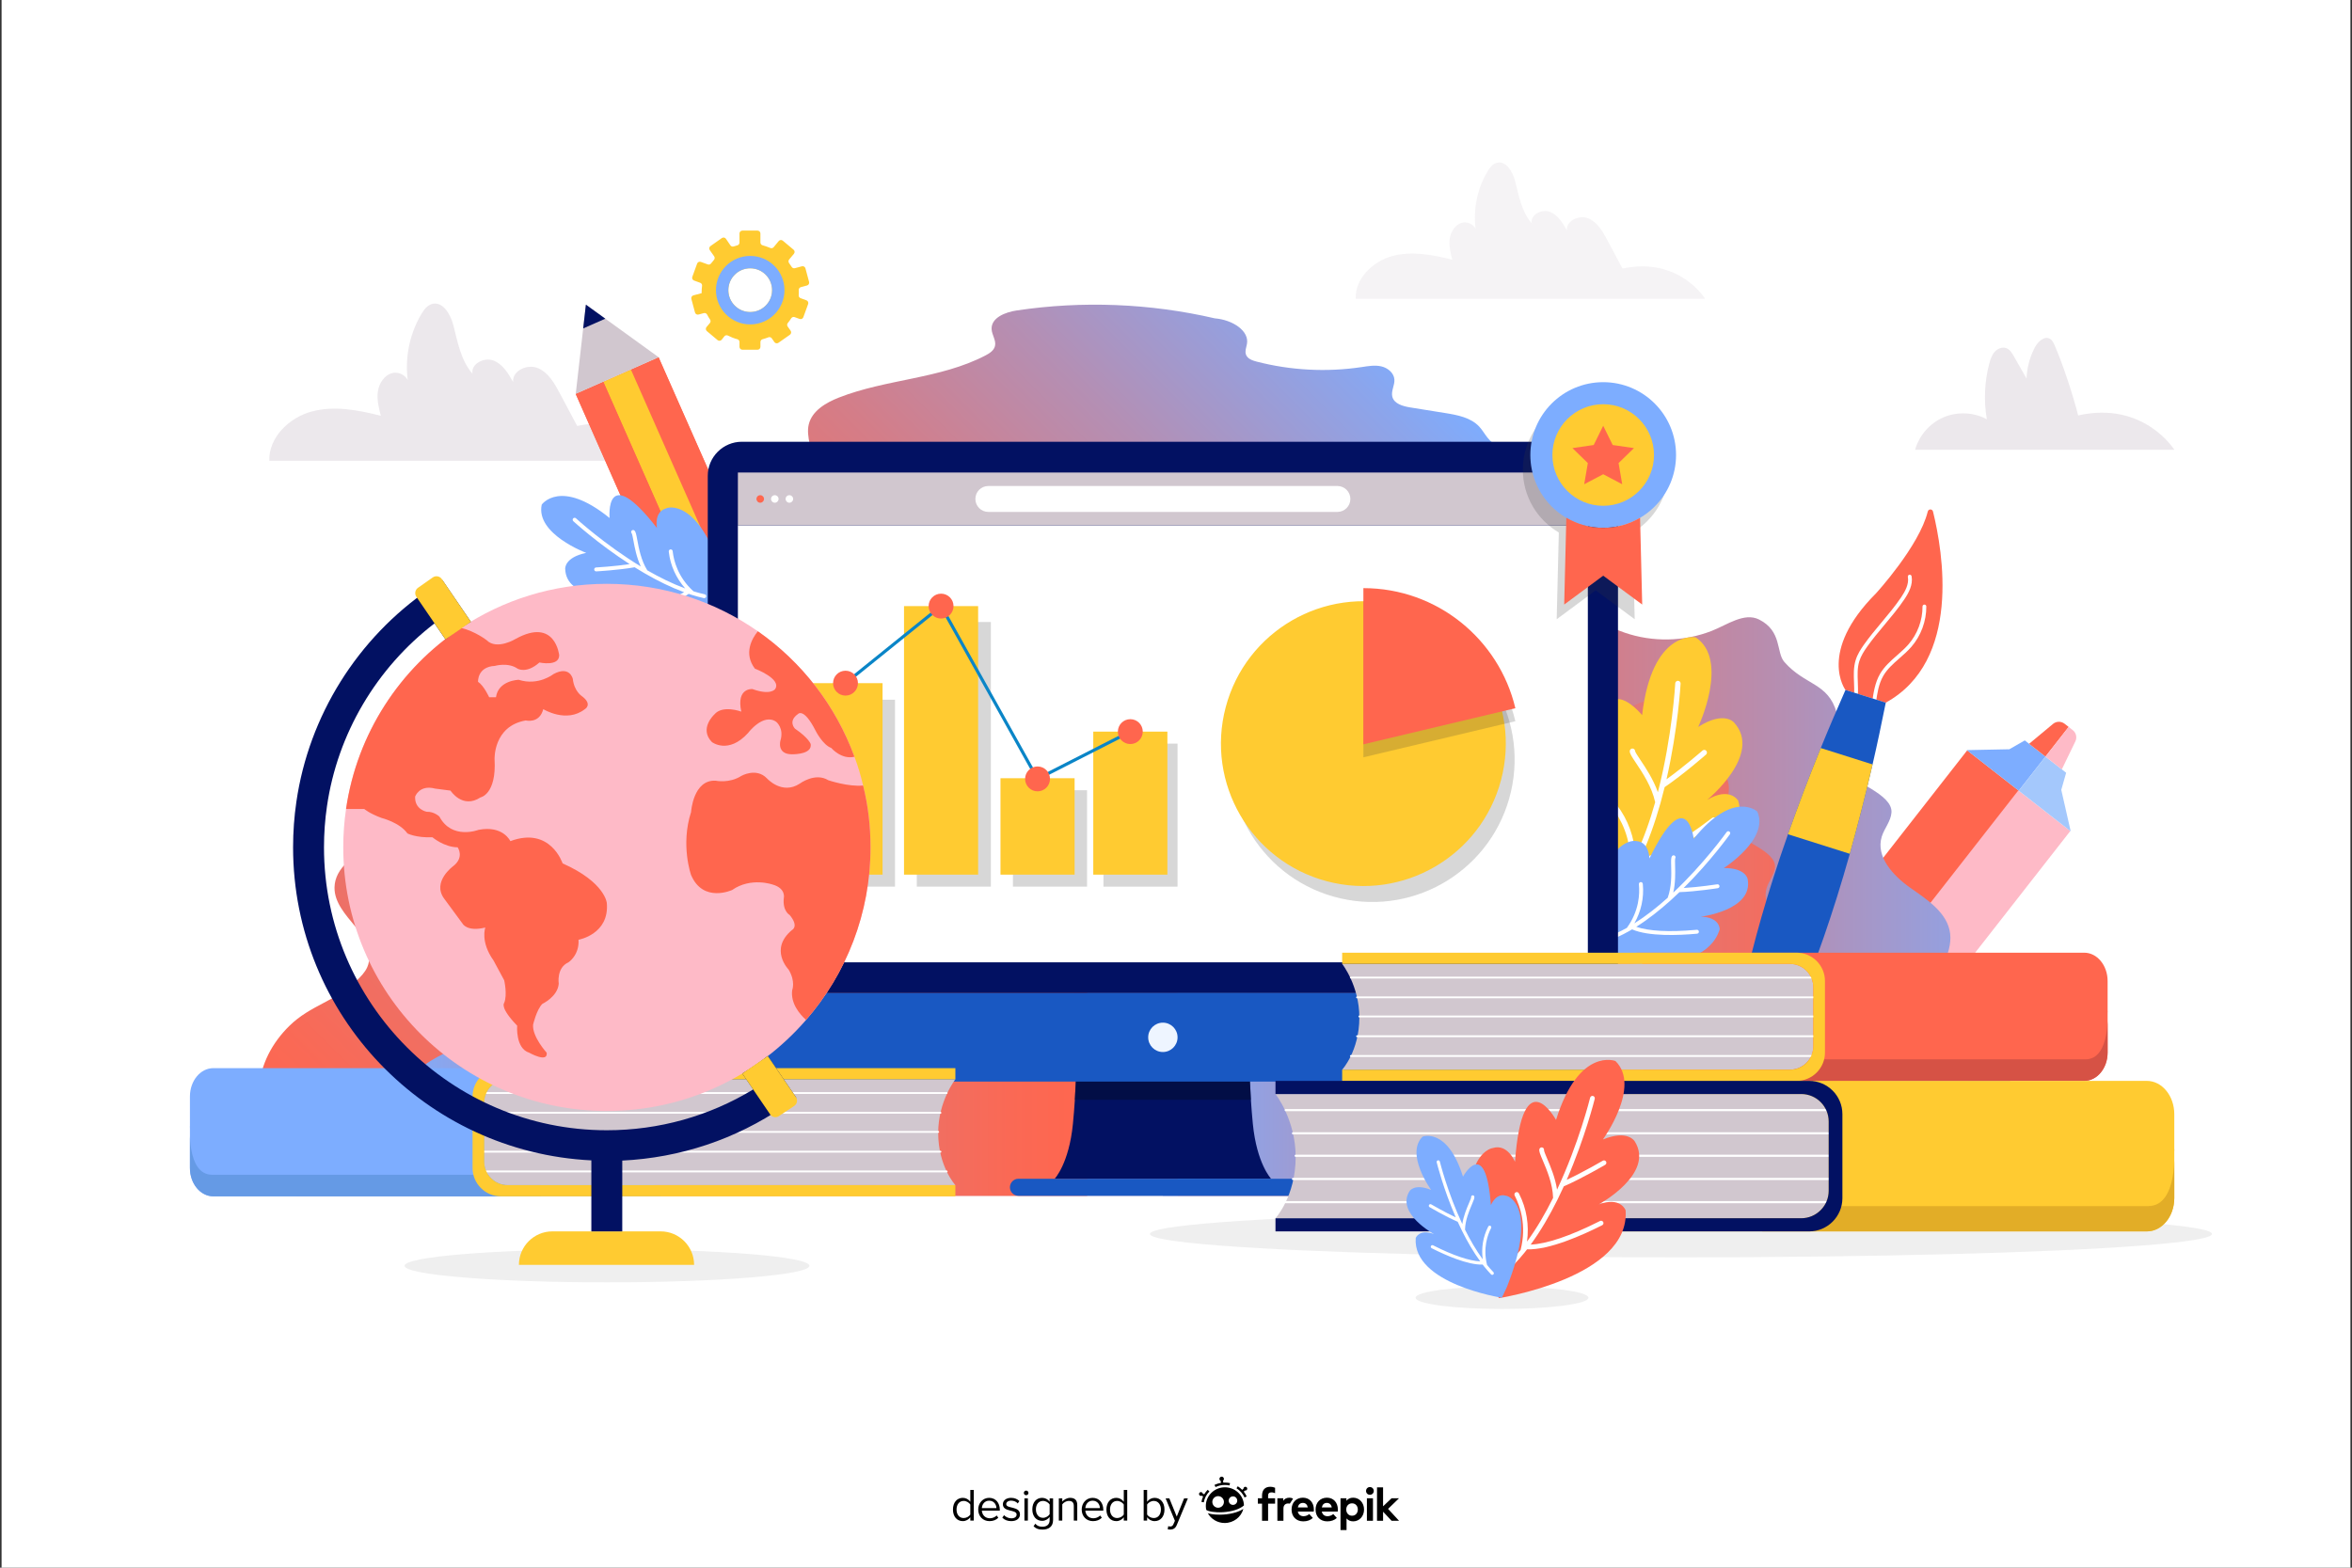 <?xml version="1.0" encoding="utf-8"?>
<!-- Generator: Adobe Illustrator 27.5.0, SVG Export Plug-In . SVG Version: 6.00 Build 0)  -->
<svg version="1.1" xmlns="http://www.w3.org/2000/svg" xmlns:xlink="http://www.w3.org/1999/xlink" x="0px" y="0px"
	 viewBox="0 0 750 500" style="enable-background:new 0 0 750 500;" xml:space="preserve">
<rect x="0" y="0" width="750" height="500" fill="#333333" stroke="none"/>
<g id="BACKGROUND">
	<g id="Layer_2">
	</g>
	<g id="XMLID_30_">
		<g>
			<rect id="XMLID_40_" x="0.5" style="fill:#FFFFFF;" width="749" height="500"/>
		</g>
	</g>
</g>
<g id="OBJECTS">
	<path style="opacity:0.4;fill:#D1C7CF;" d="M184.052,135.852c-1.85-3.476-3.7-6.952-5.55-10.428
		c-1.704-3.201-3.654-6.634-7.002-8.027c-3.348-1.393-8.228,0.829-7.877,4.438c-1.557-2.773-3.347-5.751-6.327-6.864
		c-2.98-1.112-7.188,1.107-6.626,4.237c-3.684-4.216-4.723-10.036-6.099-15.463c-0.888-3.503-3.405-7.804-6.87-6.779
		c-1.504,0.445-2.519,1.823-3.322,3.17c-4.09,6.867-5.558,15.254-4.042,23.102c0.487-2.6-2.576-4.875-5.152-4.272
		c-2.576,0.603-4.289,3.208-4.679,5.825c-0.39,2.617,0.271,5.264,0.932,7.825c-7.222-1.836-14.864-3.303-22.058-1.363
		c-7.194,1.94-13.721,8.263-13.506,15.712h128.573C214.447,146.966,204.955,131.402,184.052,135.852z"/>
	<path style="opacity:0.2;fill:#D1C7CF;" d="M517.366,85.645c-1.603-3.012-3.207-6.025-4.81-9.037
		c-1.476-2.774-3.167-5.749-6.068-6.956c-2.901-1.207-7.13,0.718-6.826,3.846c-1.35-2.403-2.9-4.984-5.483-5.948
		c-2.582-0.964-6.229,0.959-5.742,3.672c-3.192-3.653-4.093-8.697-5.285-13.4c-0.77-3.035-2.95-6.763-5.953-5.875
		c-1.303,0.386-2.183,1.58-2.878,2.747c-3.544,5.951-4.816,13.219-3.503,20.02c0.422-2.254-2.233-4.224-4.465-3.702
		c-2.233,0.522-3.717,2.78-4.055,5.048c-0.338,2.268,0.235,4.561,0.808,6.781c-6.258-1.591-12.881-2.863-19.115-1.181
		c-6.234,1.682-11.89,7.161-11.704,13.615h111.419C543.706,95.276,535.48,81.788,517.366,85.645z"/>
	<path style="fill:#EFEFEF;" d="M258.108,403.713c0,2.916-28.902,5.28-64.553,5.28s-64.553-2.364-64.553-5.28
		c0-2.916,28.901-5.279,64.553-5.279S258.108,400.797,258.108,403.713z"/>
	<ellipse style="fill:#EFEFEF;" cx="478.959" cy="413.901" rx="27.547" ry="3.58"/>
	<ellipse style="fill:#EFEFEF;" cx="536.015" cy="393.554" rx="169.335" ry="7.471"/>
	<g>
		<g>
			
				<rect x="597.358" y="236.215" transform="matrix(0.788 0.616 -0.616 0.788 302.081 -314.789)" style="fill:#FF664E;" width="21.027" height="89.56"/>
			
				<rect x="566.617" y="315.184" transform="matrix(0.788 0.616 -0.616 0.788 319.774 -287.51)" style="fill:#7DADFF;" width="21.027" height="10.254"/>
			
				<rect x="564.43" y="324.684" transform="matrix(0.788 0.616 -0.616 0.788 323.35 -283.778)" style="fill:#679CE8;" width="18.107" height="5.322"/>
			<polygon style="fill:#7DADFF;" points="627.172,239.242 640.731,238.97 645.656,236.148 652.251,241.305 643.737,252.194 			"/>
			<path style="fill:#FF664E;" d="M659.647,231.847l-7.395,9.458l-5.215-4.077l7.621-6.345c1.062-0.884,2.596-0.907,3.684-0.056
				L659.647,231.847z"/>
		</g>
		<g>
			
				<rect x="613.923" y="249.167" transform="matrix(-0.788 -0.616 0.616 -0.788 935.284 910.144)" style="fill:#FEBAC7;" width="21.027" height="89.56"/>
			
				<rect x="583.182" y="328.136" transform="matrix(-0.788 -0.616 0.616 -0.788 856.109 961.496)" style="fill:#A4C8FC;" width="21.027" height="10.254"/>
			
				<rect x="578.695" y="335.837" transform="matrix(-0.788 -0.616 0.616 -0.788 842.265 967.187)" style="fill:#7CB1F2;" width="18.107" height="5.321"/>
			<polygon style="fill:#A4C8FC;" points="660.302,265.146 657.295,251.922 658.847,246.462 652.251,241.305 643.737,252.194 			"/>
			<path style="fill:#FEBAC7;" d="M659.647,231.847l-7.395,9.458l5.215,4.077l4.319-8.926c0.602-1.244,0.255-2.738-0.833-3.589
				L659.647,231.847z"/>
		</g>
	</g>
	<linearGradient id="SVGID_1_" gradientUnits="userSpaceOnUse" x1="375.496" y1="289.128" x2="659.079" y2="289.128">
		<stop  offset="0" style="stop-color:#FF664E"/>
		<stop  offset="0.113" style="stop-color:#FA6955"/>
		<stop  offset="0.277" style="stop-color:#EC7168"/>
		<stop  offset="0.471" style="stop-color:#D47D88"/>
		<stop  offset="0.69" style="stop-color:#B48FB4"/>
		<stop  offset="0.926" style="stop-color:#8BA5EC"/>
		<stop  offset="1" style="stop-color:#7DADFF"/>
	</linearGradient>
	<path style="fill:url(#SVGID_1_);" d="M375.496,381.391h283.581c0.079-4.116-2.582-8.159-5.615-11.166
		c-3.586-3.555-7.926-6.586-10.159-11.115c-2.481-5.033-1.051-13.571-3.474-18.632c-4.906-10.249-21.545-11.625-22.323-22.96
		c-0.467-6.801,5.183-13.013,4.349-19.779c-0.816-6.616-7.27-10.764-12.724-14.597c-5.454-3.833-11.051-9.92-9.087-16.29
		c0.821-2.662,2.912-4.924,3.104-7.703c0.407-5.88-12.173-9.54-15.997-14.024c-4.834-5.668,0.095-12.207-1.482-17.818
		c-2.705-9.621-10.12-8.656-16.688-16.189c-2.667-3.058-0.667-9.835-8.069-13.538c-4.713-2.358-10.185,1.721-15.093,3.639
		c-8.809,3.441-18.844,3.641-27.783,0.552c-3.46-1.195-6.795-2.873-10.416-3.415c-3.621-0.542-8.713,0.723-10.526,3.903
		c-4.841,8.492-16.775,8.961-26.469,7.708c-4.918-0.636-10.987-0.949-13.677,3.217c-0.717,1.111-1.074,2.414-1.693,3.582
		c-1.987,3.75-6.294,5.564-10.347,6.825c-10.361,3.223-21.267,4.683-32.111,4.298c-3.496-0.124-7.137-0.414-10.359,0.946
		c-3.222,1.36-5.796,5.033-4.594,8.318c1.052,2.874,4.638,4.824,4.315,7.868c-0.238,2.244-2.524,3.61-4.566,4.571
		c-5.191,2.443-10.65,4.624-16.38,4.906c-1.901,0.094-3.84-0.058-5.717-0.46V381.391z"/>
	
		<linearGradient id="SVGID_00000109005426173589524870000004284298771878823066_" gradientUnits="userSpaceOnUse" x1="613.97" y1="302.281" x2="370.815" y2="302.281">
		<stop  offset="0" style="stop-color:#FF664E"/>
		<stop  offset="0.113" style="stop-color:#FA6955"/>
		<stop  offset="0.277" style="stop-color:#EC7168"/>
		<stop  offset="0.471" style="stop-color:#D47D88"/>
		<stop  offset="0.69" style="stop-color:#B48FB4"/>
		<stop  offset="0.926" style="stop-color:#8BA5EC"/>
		<stop  offset="1" style="stop-color:#7DADFF"/>
	</linearGradient>
	<path style="fill:url(#SVGID_00000109005426173589524870000004284298771878823066_);" d="M370.814,381.391h243.154
		c0.068-3.529-2.214-6.995-4.815-9.574c-3.075-3.048-6.796-5.647-8.711-9.531c-2.127-4.315-0.901-11.636-2.979-15.976
		c-4.207-8.788-18.474-9.967-19.141-19.687c-0.4-5.832,4.444-11.158,3.729-16.959c-0.7-5.673-6.234-9.23-10.91-12.516
		c-4.677-3.287-9.475-8.506-7.791-13.968c0.704-2.282,2.497-4.222,2.662-6.605c0.349-5.041-10.437-8.18-13.717-12.024
		c-4.145-4.86,0.081-10.467-1.271-15.278c-2.319-8.25-8.677-7.422-14.309-13.881c-2.286-2.622-0.572-8.433-6.918-11.608
		c-4.041-2.021-8.733,1.475-12.942,3.12c-7.553,2.951-16.158,3.122-23.822,0.474c-2.967-1.025-5.826-2.464-8.931-2.928
		c-3.105-0.465-7.471,0.62-9.026,3.347c-4.151,7.281-14.383,7.683-22.696,6.609c-4.217-0.545-9.42-0.814-11.727,2.758
		c-0.615,0.952-0.921,2.07-1.451,3.072c-1.703,3.215-5.397,4.771-8.872,5.852c-8.884,2.764-18.236,4.015-27.533,3.685
		c-2.997-0.106-6.119-0.355-8.882,0.811c-2.763,1.167-4.97,4.316-3.939,7.132c0.902,2.464,3.977,4.137,3.7,6.746
		c-0.204,1.924-2.164,3.096-3.915,3.92c-4.451,2.095-9.132,3.965-14.045,4.207c-1.63,0.08-3.293-0.05-4.902-0.394V381.391z"/>
	<g>
		<g>
			<path style="fill:#FF664E;" d="M588.477,220.061c0,0-9.031-12.039,9.752-30.833c0,0,13.789-15.06,16.483-26.062
				c0.22-0.9,1.461-0.911,1.683-0.012c3.16,12.822,9.121,47.658-15.09,60.965L588.477,220.061z"/>
			<g>
				<path style="fill:#FFFFFF;" d="M591.798,222.47c-0.018,0-0.036-0.001-0.053-0.002c-0.333-0.028-0.579-0.323-0.55-0.655
					c0.12-1.38,0.063-2.821,0.008-4.214c-0.092-2.334-0.188-4.747,0.521-7.052c0.578-1.875,1.629-3.505,2.678-4.986
					c1.744-2.461,3.706-4.807,5.604-7.075c2.142-2.559,4.357-5.206,6.242-8.008c1.211-1.8,2.546-4.161,2.125-6.47
					c-0.06-0.328,0.158-0.644,0.486-0.704c0.33-0.05,0.644,0.158,0.704,0.487c0.5,2.738-0.973,5.373-2.311,7.363
					c-1.92,2.854-4.156,5.526-6.318,8.109c-1.883,2.25-3.829,4.575-5.544,6.998c-0.991,1.399-1.981,2.929-2.509,4.643
					c-0.649,2.108-0.561,4.313-0.469,6.647c0.057,1.431,0.115,2.91-0.012,4.366C592.373,222.233,592.109,222.47,591.798,222.47z"/>
			</g>
			<g>
				<path style="fill:#FFFFFF;" d="M597.584,224.704c-0.028,0-0.057-0.002-0.085-0.006c-0.331-0.047-0.561-0.353-0.515-0.684
					c0.414-2.925,0.882-6.242,2.492-9.04c1.37-2.38,3.441-4.197,5.445-5.956c1.255-1.101,2.553-2.24,3.645-3.494
					c2.876-3.302,4.509-7.707,4.482-12.087c-0.002-0.334,0.267-0.606,0.601-0.609c0.002,0,0.003,0,0.004,0
					c0.333,0,0.603,0.268,0.605,0.601c0.03,4.67-1.712,9.368-4.779,12.889c-1.145,1.315-2.474,2.482-3.759,3.609
					c-2.018,1.771-3.924,3.445-5.193,5.65c-1.494,2.597-1.926,5.652-2.343,8.607C598.14,224.485,597.88,224.704,597.584,224.704z"/>
			</g>
		</g>
		<path style="fill:#1958C2;" d="M559.818,347.537c-2.966,5.053-8.827,3.199-8.406-2.659c1.091-14.568,5.21-40.357,18.736-78.798
			c3.03-8.55,6.443-17.694,10.455-27.496c2.402-5.948,5.075-12.135,7.883-18.541l12.846,4.063
			c-1.386,6.856-2.757,13.455-4.213,19.702c-2.354,10.326-4.839,19.83-7.258,28.508C578.802,311.603,567.362,335.01,559.818,347.537
			z"/>
		<path style="fill:#FFCB31;" d="M589.861,272.315l-19.714-6.235c3.03-8.55,6.443-17.694,10.455-27.496l16.516,5.224
			C594.765,254.134,592.28,263.637,589.861,272.315z"/>
	</g>
	<g>
		<path style="fill:#FFCB31;" d="M515.341,294.921c0,0,45.156-15.991,38.945-39.532c0,0-2.672-4.621-9.921-0.271
			c0,0,17.927-14.58,8.532-24.731c0,0-3.198-3.788-11.378,1.464c0,0,10.088-21.336-0.819-28.581c0,0-13.875-2.605-17.067,24.812
			c0,0-15.91-19.449-11.711,17.537c0,0-3.895-5.996-8.772-3.365c-2.701,0.817-14.599,11.12,8.533,47.619L515.341,294.921z"/>
		<path style="fill:#FFFFFF;" d="M517.47,281.957c0.396,0.258,0.923,0.143,1.183-0.249c0.965-1.477,1.874-3.028,2.736-4.633
			c0.007-0.013,0.013-0.024,0.019-0.037c0.221-0.412,0.432-0.834,0.646-1.253c7.871-1.213,18.712-8.787,24.547-13.257l0.372-0.284
			c0.382-0.277,0.467-0.81,0.19-1.193c-0.277-0.382-0.811-0.467-1.193-0.19l-0.409,0.311c-9.105,6.982-17.018,11.419-22.561,12.696
			c2.639-5.532,4.756-11.565,6.443-17.565c0.054-0.103,0.083-0.213,0.091-0.332c0.459-1.648,0.888-3.291,1.286-4.919
			c5.93-4.032,13.127-10.323,13.2-10.387c0.355-0.311,0.391-0.85,0.081-1.205c-0.294-0.335-0.79-0.386-1.144-0.13
			c-0.021,0.015-0.042,0.031-0.062,0.049c-0.067,0.059-6.012,5.237-11.484,9.171c3.699-16.216,4.482-30.285,4.495-30.523
			c0.025-0.471-0.338-0.872-0.809-0.897c-0.203-0.011-0.393,0.051-0.544,0.161c-0.202,0.146-0.339,0.38-0.352,0.648
			c-0.013,0.258-0.944,16.895-5.542,34.735c-1.445-4.108-3.837-7.711-5.544-10.257c-0.771-1.15-1.645-2.453-1.713-2.84
			c-0.005-0.461-0.377-0.837-0.84-0.845c-0.192-0.003-0.371,0.057-0.515,0.162c-0.21,0.152-0.349,0.398-0.354,0.677
			c-0.013,0.758,0.605,1.711,2.002,3.796c2.016,3.007,5.038,7.531,6.108,12.488c-1.654,5.879-3.725,11.782-6.301,17.191
			c-0.304-5.962-2.344-11.654-5.953-16.32l-0.127-0.167c-0.277-0.382-0.81-0.467-1.193-0.19c-0.382,0.277-0.467,0.811-0.19,1.193
			l0.159,0.209c2.354,3.042,6.19,9.498,5.598,18.658c-0.813,1.504-1.67,2.957-2.576,4.343
			C516.963,281.169,517.075,281.698,517.47,281.957z"/>
	</g>
	<g>
		<path style="fill:#7DADFF;" d="M508.786,305.63c0,0,34.206,7.784,39.58-9.216c0,0,0.156-3.906-6.034-4.052
			c0,0,16.803-2.004,14.963-11.964c0,0-0.496-3.596-7.614-3.549c0,0,14.597-9.254,10.684-18.008c0,0-7.567-7.045-20.277,8.673
			c0,0-2.231-18.266-14.114,6.268c0,0-0.063-5.236-4.111-5.517c-1.991-0.552-13.389,1.166-13.364,32.811L508.786,305.63z"/>
		<path style="fill:#FFFFFF;" d="M515.179,298.44c0.144,0.315,0.515,0.45,0.829,0.309c1.175-0.536,2.346-1.14,3.508-1.796
			c0.009-0.005,0.018-0.01,0.026-0.016c0.298-0.168,0.594-0.347,0.891-0.522c5.346,2.331,15.021,1.888,20.382,1.407l0.341-0.03
			c0.345-0.022,0.607-0.319,0.585-0.664c-0.022-0.345-0.319-0.607-0.664-0.585l-0.375,0.032c-8.369,0.756-15.003,0.404-18.933-0.977
			c3.799-2.39,7.471-5.295,10.865-8.348c0.073-0.042,0.135-0.1,0.186-0.169c0.93-0.84,1.838-1.689,2.722-2.541
			c5.248-0.173,12.166-1.249,12.236-1.26c0.342-0.053,0.575-0.373,0.522-0.714c-0.05-0.322-0.338-0.548-0.657-0.528
			c-0.019,0.001-0.038,0.003-0.057,0.006c-0.064,0.011-5.771,0.887-10.698,1.179c8.638-8.587,14.632-16.987,14.733-17.13
			c0.199-0.282,0.133-0.672-0.149-0.872c-0.121-0.086-0.263-0.122-0.4-0.114c-0.182,0.011-0.358,0.102-0.472,0.263
			c-0.109,0.154-7.199,10.086-17.03,19.326c0.714-3.108,0.645-6.274,0.585-8.519c-0.027-1.014-0.057-2.162,0.052-2.428
			c0.177-0.287,0.094-0.665-0.189-0.852c-0.118-0.077-0.252-0.11-0.382-0.101c-0.19,0.012-0.372,0.11-0.484,0.281
			c-0.305,0.464-0.296,1.296-0.247,3.133c0.07,2.651,0.169,6.633-1.11,10.12c-3.325,2.991-6.918,5.833-10.631,8.172
			c2.146-3.809,3.113-8.13,2.706-12.431l-0.013-0.153c-0.022-0.345-0.319-0.607-0.664-0.585c-0.345,0.022-0.606,0.319-0.585,0.664
			l0.016,0.192c0.266,2.804,0.112,8.302-3.841,13.738c-1.092,0.612-2.191,1.176-3.295,1.679
			C515.174,297.755,515.036,298.126,515.179,298.44z"/>
	</g>
	<g>
		<path style="fill:#FF664E;" d="M183.593,125.608l67.674,153.255c1.434,3.248,5.229,4.718,8.477,3.284l14.669-6.478
			c3.248-1.434,4.718-5.229,3.284-8.477l-67.674-153.255L183.593,125.608z"/>
		
			<rect x="247.803" y="227.708" transform="matrix(0.404 0.915 -0.915 0.404 371.038 -85.136)" style="fill:#FFFFFF;" width="6.093" height="28.892"/>
		
			<rect x="166.722" y="170.764" transform="matrix(0.404 0.915 -0.915 0.404 298.888 -107.556)" style="fill:#FF664E;" width="130.515" height="9.631"/>
		
			<rect x="157.911" y="174.654" transform="matrix(0.404 0.915 -0.915 0.404 297.196 -97.178)" style="fill:#FFCB31;" width="130.515" height="9.631"/>
		
			<rect x="149.102" y="178.544" transform="matrix(0.404 0.915 -0.915 0.404 295.503 -86.8)" style="fill:#FF664E;" width="130.515" height="9.631"/>
		<polygon style="fill:#D1C7CF;" points="210.023,113.937 186.826,97.167 183.593,125.608 		"/>
		<polyline style="fill:#021162;" points="193.016,101.641 186.826,97.167 185.963,104.756 		"/>
	</g>
	<g>
		<path style="fill:#7DADFF;" d="M232.92,195.994c0,0-31.843,14.721-40.631-0.792c0,0-0.964-3.789,5.061-5.217
			c0,0-16.852,1.531-17.122-8.595c0,0-0.262-3.621,6.711-5.053c0,0-16.201-6.02-14.192-15.396c0,0,5.938-8.464,21.636,4.271
			c0,0-1.613-18.331,15.108,3.199c0,0-1.026-5.135,2.875-6.251c1.833-0.954,13.339-1.641,19.889,29.319L232.92,195.994z"/>
		<path style="fill:#FFFFFF;" d="M225.173,190.289c-0.076,0.338-0.41,0.547-0.747,0.475c-1.261-0.281-2.531-0.628-3.804-1.028
			c-0.01-0.003-0.019-0.006-0.029-0.01c-0.326-0.103-0.653-0.216-0.98-0.326c-4.745,3.391-14.301,4.968-19.645,5.611l-0.34,0.042
			c-0.342,0.05-0.659-0.186-0.71-0.528c-0.05-0.342,0.186-0.66,0.528-0.71l0.373-0.046c8.343-0.999,14.76-2.722,18.317-4.889
			c-4.213-1.549-8.408-3.627-12.362-5.908c-0.08-0.026-0.152-0.069-0.217-0.127c-1.084-0.629-2.149-1.27-3.19-1.92
			c-5.17,0.921-12.16,1.306-12.231,1.31c-0.345,0.019-0.64-0.245-0.659-0.59c-0.018-0.326,0.216-0.607,0.533-0.653
			c0.019-0.003,0.038-0.005,0.057-0.006c0.065-0.003,5.829-0.331,10.71-1.069c-10.234-6.605-17.842-13.577-17.97-13.696
			c-0.254-0.234-0.269-0.63-0.035-0.884c0.101-0.109,0.232-0.174,0.368-0.194c0.181-0.027,0.372,0.026,0.516,0.159
			c0.139,0.128,9.137,8.37,20.674,15.367c-1.344-2.892-1.934-6.003-2.342-8.211c-0.184-0.997-0.393-2.127-0.555-2.364
			c-0.233-0.244-0.231-0.631,0.008-0.872c0.1-0.1,0.223-0.159,0.353-0.178c0.188-0.028,0.387,0.03,0.532,0.174
			c0.395,0.391,0.558,1.206,0.893,3.013c0.482,2.607,1.213,6.523,3.188,9.668c3.874,2.235,7.979,4.269,12.097,5.785
			c-2.891-3.28-4.734-7.306-5.229-11.597l-0.019-0.152c-0.05-0.342,0.186-0.659,0.528-0.71c0.342-0.051,0.66,0.186,0.71,0.528
			l0.024,0.191c0.323,2.798,1.615,8.144,6.611,12.641c1.195,0.372,2.388,0.695,3.572,0.958
			C225.035,189.617,225.247,189.952,225.173,190.289z"/>
	</g>
	
		<linearGradient id="SVGID_00000084495295646573090550000009012945334608493476_" gradientUnits="userSpaceOnUse" x1="138.908" y1="425.623" x2="342.994" y2="221.537">
		<stop  offset="0" style="stop-color:#FF664E"/>
		<stop  offset="0.113" style="stop-color:#FA6955"/>
		<stop  offset="0.277" style="stop-color:#EC7168"/>
		<stop  offset="0.471" style="stop-color:#D47D88"/>
		<stop  offset="0.69" style="stop-color:#B48FB4"/>
		<stop  offset="0.926" style="stop-color:#8BA5EC"/>
		<stop  offset="1" style="stop-color:#7DADFF"/>
	</linearGradient>
	<path style="fill:url(#SVGID_00000084495295646573090550000009012945334608493476_);" d="M375.496,254.039
		c-3.781-0.808-7.301-2.645-9.691-5.643c-0.981-1.231-1.755-2.625-2.824-3.781c-2.948-3.188-7.572-4.05-11.858-4.739
		c-4.049-0.65-8.098-1.301-12.148-1.952c-2.529-0.406-5.569-1.257-6.183-3.744c-0.484-1.962,0.88-3.95,0.727-5.965
		c-0.174-2.29-2.321-4.027-4.56-4.538c-2.239-0.512-4.571-0.087-6.843,0.253c-12.106,1.812-24.576,1.158-36.426-1.91
		c-1.488-0.385-3.173-0.993-3.681-2.444c-0.407-1.164,0.094-2.423,0.334-3.633c0.896-4.512-4.845-8.419-11.146-8.935
		c-22.471-5.209-45.925-6.143-68.739-2.737c-3.948,0.59-8.909,2.508-8.712,6.495c0.1,2.015,1.645,3.905,1.169,5.866
		c-0.379,1.559-1.899,2.529-3.322,3.27c-15.684,8.166-34.391,8.149-50.852,14.608c-4.56,1.789-9.403,4.653-10.477,9.432
		c-0.971,4.322,1.514,8.785,0.909,13.174c-0.85,6.172-7.169,9.799-12.701,12.666c-5.532,2.867-11.7,7.031-11.803,13.261
		c-0.079,4.777,3.521,8.688,6.55,12.382c3.03,3.694,5.811,8.643,3.902,13.022c-0.73,1.675-2.063,3-3.365,4.281
		c-6.813,6.705-14.708,7.798-21.521,14.503c-5.466,5.38-9.138,12.253-9.64,19.906c-0.663,10.087,5.479,26.493,12.079,34.254h280.82
		V254.039z"/>
	
		<linearGradient id="SVGID_00000159462497958984297420000004828174982932738748_" gradientUnits="userSpaceOnUse" x1="265.812" y1="302.417" x2="453.349" y2="114.88">
		<stop  offset="0" style="stop-color:#FF664E"/>
		<stop  offset="0.113" style="stop-color:#FA6955"/>
		<stop  offset="0.277" style="stop-color:#EC7168"/>
		<stop  offset="0.471" style="stop-color:#D47D88"/>
		<stop  offset="0.69" style="stop-color:#B48FB4"/>
		<stop  offset="0.926" style="stop-color:#8BA5EC"/>
		<stop  offset="1" style="stop-color:#7DADFF"/>
	</linearGradient>
	<path style="fill:url(#SVGID_00000159462497958984297420000004828174982932738748_);" d="M483.216,144.746
		c-3.475-0.743-6.708-2.431-8.905-5.186c-0.902-1.131-1.613-2.412-2.595-3.474c-2.708-2.929-6.958-3.722-10.897-4.355
		c-3.721-0.598-7.442-1.196-11.163-1.793c-2.324-0.374-5.118-1.155-5.682-3.44c-0.445-1.803,0.809-3.63,0.668-5.482
		c-0.16-2.105-2.132-3.7-4.19-4.17c-2.058-0.47-4.2-0.08-6.288,0.232c-11.125,1.665-22.583,1.064-33.473-1.755
		c-1.367-0.354-2.915-0.912-3.382-2.245c-0.374-1.07,0.086-2.227,0.307-3.338c0.823-4.146-4.452-7.736-10.242-8.21
		c-20.649-4.787-42.201-5.645-63.165-2.515c-3.628,0.542-8.186,2.305-8.005,5.968c0.092,1.852,1.512,3.589,1.074,5.39
		c-0.348,1.433-1.745,2.324-3.052,3.005c-14.412,7.504-31.602,7.488-46.728,13.424c-4.19,1.644-8.64,4.276-9.627,8.667
		c-0.893,3.972,1.391,8.073,0.835,12.106c-0.781,5.672-6.588,9.005-11.671,11.639c-5.083,2.635-10.751,6.461-10.846,12.185
		c-0.073,4.39,3.235,7.984,6.019,11.378c2.784,3.395,5.34,7.942,3.585,11.966c-0.671,1.539-1.895,2.756-3.092,3.934
		c-6.26,6.162-13.515,7.165-19.776,13.327c-5.023,4.944-8.397,11.26-8.858,18.292c-0.609,9.27,5.035,24.345,11.099,31.477h258.049
		V144.746z"/>
	
		<linearGradient id="SVGID_00000096049511677716955910000011538649120236481194_" gradientUnits="userSpaceOnUse" x1="346.693" y1="315.309" x2="126.021" y2="315.309">
		<stop  offset="0" style="stop-color:#FF664E"/>
		<stop  offset="0.113" style="stop-color:#FA6955"/>
		<stop  offset="0.277" style="stop-color:#EC7168"/>
		<stop  offset="0.471" style="stop-color:#D47D88"/>
		<stop  offset="0.69" style="stop-color:#B48FB4"/>
		<stop  offset="0.926" style="stop-color:#8BA5EC"/>
		<stop  offset="1" style="stop-color:#7DADFF"/>
	</linearGradient>
	<path style="fill:url(#SVGID_00000096049511677716955910000011538649120236481194_);" d="M346.693,287.429
		c-2.848-0.596-5.499-1.952-7.3-4.164c-0.739-0.908-1.322-1.937-2.127-2.79c-2.22-2.352-5.704-2.988-8.933-3.497
		c-3.05-0.48-6.1-0.96-9.151-1.44c-1.905-0.3-4.195-0.927-4.658-2.762c-0.365-1.448,0.663-2.914,0.548-4.401
		c-0.131-1.69-1.748-2.971-3.435-3.349c-1.687-0.378-3.443-0.065-5.155,0.186c-9.119,1.337-18.513,0.854-27.439-1.409
		c-1.121-0.284-2.39-0.733-2.772-1.803c-0.307-0.859,0.071-1.788,0.251-2.68c0.675-3.329-3.65-6.212-8.396-6.592
		c-16.927-3.843-34.594-4.532-51.78-2.019c-2.974,0.435-6.711,1.851-6.562,4.792c0.075,1.487,1.239,2.881,0.88,4.328
		c-0.285,1.15-1.43,1.866-2.502,2.413c-11.815,6.025-25.906,6.013-38.306,10.778c-3.435,1.32-7.083,3.433-7.892,6.959
		c-0.732,3.189,1.14,6.482,0.685,9.72c-0.64,4.554-5.4,7.23-9.567,9.346c-4.167,2.115-8.813,5.188-8.891,9.784
		c-0.06,3.525,2.652,6.41,4.934,9.136s4.378,6.377,2.939,9.608c-0.55,1.236-1.554,2.213-2.535,3.159
		c-5.132,4.947-11.079,5.753-16.211,10.7c-4.117,3.969-6.883,9.041-7.262,14.687c-0.499,7.443,4.127,19.547,9.099,25.273h211.537
		V287.429z"/>
	<g>
		<path style="fill:#021162;" d="M399.5,358.421c-0.993-10.13-1.068-18.778-1.068-18.778h-27.154h-0.927h-27.154
			c0,0-0.075,8.648-1.068,18.778c-1.251,12.761-5.827,17.532-5.827,17.532h34.049h0.927h34.049
			C405.327,375.953,400.752,371.181,399.5,358.421z"/>
		<g style="opacity:0.6;">
			<defs>
				<path id="SVGID_00000080165156542433462210000009875452237303592336_" style="opacity:0.6;" d="M399.5,358.421
					c-0.993-10.13-1.068-18.778-1.068-18.778h-27.154h-0.927h-27.154c0,0-0.075,8.648-1.068,18.778
					c-1.251,12.761-5.827,17.532-5.827,17.532h34.049h0.927h34.049C405.327,375.953,400.752,371.181,399.5,358.421z"/>
			</defs>
			<clipPath id="SVGID_00000091696336724908082640000011920156223726611865_">
				<use xlink:href="#SVGID_00000080165156542433462210000009875452237303592336_"  style="overflow:visible;"/>
			</clipPath>
			
				<rect x="342.103" y="339.057" style="clip-path:url(#SVGID_00000091696336724908082640000011920156223726611865_);fill:#010B33;" width="57.982" height="11.696"/>
		</g>
		<path style="fill:#021162;" d="M515.941,316.734H225.688V151.777c0-6.011,4.873-10.884,10.884-10.884h268.484
			c6.011,0,10.884,4.873,10.884,10.884V316.734z"/>
		<path style="fill:#1958C2;" d="M504.215,344.964H237.414c-6.476,0-11.725-5.25-11.725-11.725v-16.504h290.252v16.504
			C515.941,339.714,510.691,344.964,504.215,344.964z"/>
		<rect x="235.299" y="167.571" style="fill:#FFFFFF;" width="271.03" height="139.352"/>
		<circle style="fill:#EEF5FF;" cx="370.814" cy="330.849" r="4.682"/>
		<path style="fill:#1958C2;" d="M324.762,381.391h92.106c1.502,0,2.719-1.217,2.719-2.719l0,0c0-1.502-1.217-2.719-2.719-2.719
			h-92.106c-1.502,0-2.719,1.217-2.719,2.719l0,0C322.042,380.174,323.26,381.391,324.762,381.391z"/>
		<g>
			<rect x="235.299" y="150.705" style="fill:#D1C7CF;" width="271.03" height="16.866"/>
			<path style="fill:#FFFFFF;" d="M426.468,163.274H315.161c-2.284,0-4.136-1.852-4.136-4.136l0,0c0-2.285,1.852-4.136,4.136-4.136
				h111.308c2.284,0,4.136,1.852,4.136,4.136l0,0C430.605,161.422,428.753,163.274,426.468,163.274z"/>
			<g>
				<path style="fill:#FF664E;" d="M242.424,157.935c0.664,0,1.202,0.538,1.202,1.202c0,0.664-0.538,1.202-1.202,1.202
					c-0.664,0-1.202-0.538-1.202-1.202C241.221,158.474,241.76,157.935,242.424,157.935z"/>
				<path style="fill:#FFFFFF;" d="M247.07,157.935c0.664,0,1.202,0.538,1.202,1.202c0,0.664-0.538,1.202-1.202,1.202
					c-0.664,0-1.202-0.538-1.202-1.202C245.867,158.474,246.406,157.935,247.07,157.935z"/>
				<path style="fill:#FFFFFF;" d="M251.715,157.935c0.664,0,1.202,0.538,1.202,1.202c0,0.664-0.538,1.202-1.202,1.202
					c-0.664,0-1.202-0.538-1.202-1.202C250.513,158.474,251.051,157.935,251.715,157.935z"/>
			</g>
		</g>
		<g>
			<rect x="261.764" y="223.172" style="opacity:0.2;fill:#383838;" width="23.633" height="59.618"/>
			<rect x="257.797" y="217.885" style="fill:#FFCB31;" width="23.633" height="61.076"/>
			<rect x="292.34" y="198.382" style="opacity:0.2;fill:#383838;" width="23.633" height="84.408"/>
			<rect x="288.271" y="193.313" style="fill:#FFCB31;" width="23.633" height="85.648"/>
			<rect x="323.003" y="252.038" style="opacity:0.2;fill:#383838;" width="23.633" height="30.752"/>
			<rect x="319.035" y="248.208" style="fill:#FFCB31;" width="23.633" height="30.752"/>
			<rect x="351.863" y="237.174" style="opacity:0.2;fill:#383838;" width="23.633" height="45.617"/>
			<rect x="348.619" y="233.344" style="fill:#FFCB31;" width="23.633" height="45.617"/>
			<polyline style="fill:none;stroke:#0A85C7;stroke-miterlimit:10;" points="269.613,217.885 300.087,193.313 330.852,248.423 
				360.436,233.344 			"/>
			<path style="fill:#FF664E;" d="M273.581,217.885c0,2.191-1.776,3.968-3.968,3.968c-2.191,0-3.968-1.776-3.968-3.968
				c0-2.191,1.776-3.968,3.968-3.968C271.805,213.917,273.581,215.694,273.581,217.885z"/>
			<path style="fill:#FF664E;" d="M304.055,193.313c0,2.191-1.776,3.968-3.968,3.968c-2.191,0-3.968-1.776-3.968-3.968
				c0-2.191,1.776-3.968,3.968-3.968C302.279,189.345,304.055,191.121,304.055,193.313z"/>
			<path style="fill:#FF664E;" d="M334.819,248.423c0,2.191-1.777,3.968-3.968,3.968c-2.191,0-3.968-1.776-3.968-3.968
				c0-2.191,1.776-3.968,3.968-3.968C333.043,244.455,334.819,246.232,334.819,248.423z"/>
			<path style="fill:#FF664E;" d="M364.403,233.344c0,2.191-1.776,3.968-3.968,3.968c-2.191,0-3.968-1.776-3.968-3.968
				c0-2.191,1.776-3.968,3.968-3.968C362.627,229.376,364.403,231.153,364.403,233.344z"/>
		</g>
		<g>
			
				<ellipse transform="matrix(0.225 -0.974 0.974 0.225 103.118 614.22)" style="opacity:0.2;fill:#383838;" cx="437.818" cy="242.263" rx="45.397" ry="45.397"/>
			
				<ellipse transform="matrix(0.256 -0.967 0.967 0.256 93.892 596.808)" style="fill:#FFCB31;" cx="434.752" cy="237.393" rx="45.397" ry="45.397"/>
			<path style="opacity:0.2;fill:#383838;" d="M483.216,230.027c-5.198-21.959-24.915-38.303-48.463-38.303v49.815L483.216,230.027z
				"/>
			<path style="fill:#FF664E;" d="M483.216,225.881c-5.198-21.959-24.915-38.303-48.463-38.303v49.815L483.216,225.881z"/>
		</g>
	</g>
	<g>
		<path style="fill:#FF664E;" d="M664.609,344.738H521.841c0,0,5.48-7.211,5.48-20.173c0-12.31-5.48-20.711-5.48-20.711h142.768
			c4.12,0,7.461,4.047,7.461,9.04v22.804C672.069,340.691,668.729,344.738,664.609,344.738z"/>
		<g>
			<defs>
				<path id="SVGID_00000000187341957310339850000005093529240274483080_" d="M664.609,344.738H521.841c0,0,5.48-7.211,5.48-20.173
					c0-12.31-5.48-20.711-5.48-20.711h142.768c4.12,0,7.461,4.047,7.461,9.04v22.804
					C672.069,340.691,668.729,344.738,664.609,344.738z"/>
			</defs>
			<clipPath id="SVGID_00000181051763074220220790000007018899765543216277_">
				<use xlink:href="#SVGID_00000000187341957310339850000005093529240274483080_"  style="overflow:visible;"/>
			</clipPath>
			<path style="clip-path:url(#SVGID_00000181051763074220220790000007018899765543216277_);fill:#D65245;" d="M672.033,322.327
				c0,0,1.181,15.536-7.034,15.536c-8.214,0-104.823,0-104.823,0v6.875h117.144L672.033,322.327z"/>
		</g>
		<path style="fill:#D1C7CF;" d="M570.755,341.166H427.986c0,0,5.48-5.951,5.48-16.648c0-10.159-5.48-17.092-5.48-17.092h142.768
			c4.12,0,7.461,3.34,7.461,7.46v18.819C578.215,337.826,574.875,341.166,570.755,341.166z"/>
		<g>
			<g>
				<path style="fill:#FFFFFF;" d="M579.544,312.082H430.763c-0.161,0-0.292-0.131-0.292-0.292s0.131-0.292,0.292-0.292h148.781
					c0.161,0,0.292,0.131,0.292,0.292S579.706,312.082,579.544,312.082z"/>
			</g>
			<g>
				<path style="fill:#FFFFFF;" d="M579.544,318.384H432.736c-0.161,0-0.292-0.131-0.292-0.292s0.131-0.292,0.292-0.292h146.809
					c0.161,0,0.292,0.131,0.292,0.292S579.706,318.384,579.544,318.384z"/>
			</g>
			<g>
				<path style="fill:#FFFFFF;" d="M579.544,324.489H433.466c-0.161,0-0.292-0.131-0.292-0.292s0.131-0.292,0.292-0.292h146.078
					c0.161,0,0.292,0.131,0.292,0.292S579.706,324.489,579.544,324.489z"/>
			</g>
			<g>
				<path style="fill:#FFFFFF;" d="M579.544,330.791H432.736c-0.161,0-0.292-0.131-0.292-0.292s0.131-0.292,0.292-0.292h146.809
					c0.161,0,0.292,0.131,0.292,0.292S579.706,330.791,579.544,330.791z"/>
			</g>
			<g>
				<path style="fill:#FFFFFF;" d="M579.544,337.093H430.763c-0.161,0-0.292-0.131-0.292-0.292c0-0.161,0.131-0.292,0.292-0.292
					h148.781c0.161,0,0.292,0.131,0.292,0.292C579.836,336.962,579.706,337.093,579.544,337.093z"/>
			</g>
		</g>
		<path style="fill:#FFCB31;" d="M572.901,303.854H427.986v3.572h142.768c4.12,0,7.461,3.34,7.461,7.46v18.819
			c0,4.12-3.34,7.461-7.461,7.461H427.986v3.572h144.914c4.993,0,9.04-4.047,9.04-9.04v-22.804
			C581.941,307.901,577.894,303.854,572.901,303.854z"/>
	</g>
	<g>
		<path style="fill:#7DADFF;" d="M68.025,381.557h142.768c0,0-5.48-7.211-5.48-20.173c0-12.31,5.48-20.711,5.48-20.711H68.025
			c-4.12,0-7.46,4.047-7.46,9.04v22.804C60.565,377.509,63.905,381.557,68.025,381.557z"/>
		<g>
			<defs>
				<path id="SVGID_00000029757107889045031380000000669336940650207113_" d="M68.025,381.557h142.768c0,0-5.48-7.211-5.48-20.173
					c0-12.31,5.48-20.711,5.48-20.711H68.025c-4.12,0-7.46,4.047-7.46,9.04v22.804C60.565,377.509,63.905,381.557,68.025,381.557z"
					/>
			</defs>
			<clipPath id="SVGID_00000049928297119693597020000009670900430281918381_">
				<use xlink:href="#SVGID_00000029757107889045031380000000669336940650207113_"  style="overflow:visible;"/>
			</clipPath>
			<path style="clip-path:url(#SVGID_00000049928297119693597020000009670900430281918381_);fill:#659AE5;" d="M60.601,359.145
				c0,0-1.181,15.536,7.034,15.536s104.823,0,104.823,0v6.875H55.313L60.601,359.145z"/>
		</g>
		<path style="fill:#D1C7CF;" d="M161.879,377.985h142.768c0,0-5.48-5.951-5.48-16.648c0-10.159,5.48-17.092,5.48-17.092H161.879
			c-4.12,0-7.461,3.34-7.461,7.461v18.819C154.419,374.645,157.759,377.985,161.879,377.985z"/>
		<g>
			<g>
				<path style="fill:#FFFFFF;" d="M153.089,348.901h148.781c0.161,0,0.292-0.131,0.292-0.292s-0.131-0.292-0.292-0.292H153.089
					c-0.161,0-0.292,0.131-0.292,0.292S152.928,348.901,153.089,348.901z"/>
			</g>
			<g>
				<path style="fill:#FFFFFF;" d="M153.089,355.203h146.809c0.161,0,0.292-0.131,0.292-0.292s-0.131-0.292-0.292-0.292H153.089
					c-0.161,0-0.292,0.131-0.292,0.292S152.928,355.203,153.089,355.203z"/>
			</g>
			<g>
				<path style="fill:#FFFFFF;" d="M153.089,361.308h146.079c0.161,0,0.292-0.131,0.292-0.292c0-0.161-0.131-0.292-0.292-0.292
					H153.089c-0.161,0-0.292,0.131-0.292,0.292C152.798,361.177,152.928,361.308,153.089,361.308z"/>
			</g>
			<g>
				<path style="fill:#FFFFFF;" d="M153.089,367.61h146.809c0.161,0,0.292-0.131,0.292-0.292s-0.131-0.292-0.292-0.292H153.089
					c-0.161,0-0.292,0.131-0.292,0.292S152.928,367.61,153.089,367.61z"/>
			</g>
			<g>
				<path style="fill:#FFFFFF;" d="M153.089,373.912h148.781c0.161,0,0.292-0.131,0.292-0.292s-0.131-0.292-0.292-0.292H153.089
					c-0.161,0-0.292,0.131-0.292,0.292S152.928,373.912,153.089,373.912z"/>
			</g>
		</g>
		<path style="fill:#FFCB31;" d="M159.733,340.672h144.914v3.572H161.879c-4.12,0-7.46,3.34-7.46,7.461v18.819
			c0,4.12,3.34,7.461,7.46,7.461h142.768v3.572H159.733c-4.993,0-9.04-4.047-9.04-9.04v-22.804
			C150.693,344.72,154.74,340.672,159.733,340.672z"/>
	</g>
	<g>
		<path style="fill:#FFCB31;" d="M684.571,392.745H516.93c0,0,6.434-8.467,6.434-23.688c0-14.455-6.434-24.319-6.434-24.319h167.641
			c4.838,0,8.76,4.753,8.76,10.615v26.777C693.331,387.993,689.409,392.745,684.571,392.745z"/>
		<g>
			<defs>
				<path id="SVGID_00000064349732987145695350000005539194270467322771_" d="M684.571,392.745H516.93c0,0,6.434-8.467,6.434-23.688
					c0-14.455-6.434-24.319-6.434-24.319h167.641c4.838,0,8.76,4.753,8.76,10.615v26.777
					C693.331,387.993,689.409,392.745,684.571,392.745z"/>
			</defs>
			<clipPath id="SVGID_00000180362040293502745540000006494708942051464629_">
				<use xlink:href="#SVGID_00000064349732987145695350000005539194270467322771_"  style="overflow:visible;"/>
			</clipPath>
			<path style="clip-path:url(#SVGID_00000180362040293502745540000006494708942051464629_);fill:#E2AD27;" d="M693.289,366.429
				c0,0,1.387,18.243-8.259,18.243c-9.646,0-123.085,0-123.085,0v8.073h137.553L693.289,366.429z"/>
		</g>
		<path style="fill:#D1C7CF;" d="M574.366,388.551H406.724c0,0,6.434-6.988,6.434-19.549c0-11.929-6.434-20.07-6.434-20.07h167.641
			c4.838,0,8.76,3.922,8.76,8.76v22.098C583.126,384.629,579.204,388.551,574.366,388.551z"/>
		<g>
			<g>
				<path style="fill:#FFFFFF;" d="M584.687,354.4H409.985c-0.189,0-0.343-0.154-0.343-0.343c0-0.189,0.153-0.343,0.343-0.343
					h174.702c0.19,0,0.343,0.154,0.343,0.343C585.03,354.246,584.876,354.4,584.687,354.4z"/>
			</g>
			<g>
				<path style="fill:#FFFFFF;" d="M584.687,361.8H412.301c-0.189,0-0.343-0.154-0.343-0.343c0-0.189,0.153-0.343,0.343-0.343
					h172.386c0.19,0,0.343,0.154,0.343,0.343C585.03,361.646,584.876,361.8,584.687,361.8z"/>
			</g>
			<g>
				<path style="fill:#FFFFFF;" d="M584.687,368.968H413.158c-0.189,0-0.343-0.154-0.343-0.343c0-0.189,0.153-0.343,0.343-0.343
					h171.528c0.19,0,0.343,0.154,0.343,0.343C585.03,368.814,584.876,368.968,584.687,368.968z"/>
			</g>
			<g>
				<path style="fill:#FFFFFF;" d="M584.687,376.368H412.301c-0.189,0-0.343-0.154-0.343-0.343c0-0.189,0.153-0.343,0.343-0.343
					h172.386c0.19,0,0.343,0.154,0.343,0.343C585.03,376.214,584.876,376.368,584.687,376.368z"/>
			</g>
			<g>
				<path style="fill:#FFFFFF;" d="M584.687,383.768H409.985c-0.189,0-0.343-0.154-0.343-0.343c0-0.189,0.153-0.343,0.343-0.343
					h174.702c0.19,0,0.343,0.154,0.343,0.343C585.03,383.614,584.876,383.768,584.687,383.768z"/>
			</g>
		</g>
		<path style="fill:#021162;" d="M576.886,344.738H406.724v4.194h167.641c4.838,0,8.76,3.922,8.76,8.76v22.098
			c0,4.838-3.922,8.76-8.76,8.76H406.724v4.194h170.162c5.863,0,10.615-4.752,10.615-10.615v-26.777
			C587.501,349.491,582.748,344.738,576.886,344.738z"/>
	</g>
	<g>
		<path style="fill:#FFFFFF;" d="M498.77,162.752c0-0.664,0.538-1.202,1.202-1.202s1.202,0.538,1.202,1.202
			c0,0.664-0.538,1.202-1.202,1.202S498.77,163.416,498.77,162.752z"/>
		<path style="fill:#FFFFFF;" d="M498.77,159.138c0-0.664,0.538-1.202,1.202-1.202s1.202,0.538,1.202,1.202
			c0,0.664-0.538,1.202-1.202,1.202S498.77,159.801,498.77,159.138z"/>
		<path style="fill:#FFFFFF;" d="M498.77,155.523c0-0.664,0.538-1.202,1.202-1.202s1.202,0.538,1.202,1.202
			c0,0.664-0.538,1.202-1.202,1.202S498.77,156.187,498.77,155.523z"/>
	</g>
	<g>
		<path style="fill:#FEBAC7;" d="M277.59,270.247c0,21.047-7.739,40.32-20.555,55.058c-15.428,17.794-38.152,29.032-63.536,29.032
			c-46.432,0-84.041-37.658-84.041-84.09c0-4.141,0.296-8.232,0.887-12.224c3.5-24.103,17.252-44.904,36.673-57.769
			c13.309-8.873,29.279-14.048,46.481-14.048c17.893,0,34.553,5.619,48.158,15.132c13.999,9.76,24.843,23.709,30.807,40.024
			c1.133,2.958,2.021,6.014,2.761,9.168C276.801,256.84,277.59,263.445,277.59,270.247z"/>
		<path style="fill:#FF664E;" d="M193.499,287.992c0.887,10.006-9.02,11.732-9.02,11.732c0.296,4.929-3.204,7.196-3.204,7.196
			c-3.894,1.725-3.106,6.802-3.106,6.802c-0.296,4.141-5.225,6.457-5.225,6.457c-1.873,1.873-2.957,6.654-2.957,6.654
			c-0.296,3.845,4.338,8.922,4.338,8.922c0.444,3.401-5.57,0-5.57,0c-4.436-1.38-3.845-8.626-3.845-8.626
			c-5.669-5.866-4.141-7.246-4.141-7.246c1.085-2.612,0-7.246,0-7.246l-3.401-6.309c-4.288-6.013-2.612-10.499-2.612-10.499
			c-5.866,1.43-7.246-1.232-7.246-1.232l-5.915-8.035c-3.894-5.372,2.908-10.302,2.908-10.302c3.697-2.859,1.429-6.014,1.429-6.014
			c-4.338-0.049-8.035-3.204-8.035-3.204c-5.324,0.197-7.985-1.232-7.985-1.232c-2.464-3.5-8.231-4.929-8.231-4.929
			c-3.894-1.429-5.521-2.859-5.521-2.859s-3.253,0-5.817,0c3.5-24.103,17.252-44.904,36.673-57.769
			c4.633,1.133,8.182,3.943,8.182,3.943c3.253,3.253,9.267-0.444,9.267-0.444c12.619-6.95,13.851,5.225,13.851,5.225
			c0,3.697-6.309,2.317-6.309,2.317c-4.141,3.697-6.95,1.972-6.95,1.972c-3.056-2.12-7.246-0.887-7.246-0.887
			c-5.669,0.296-5.373,5.077-5.373,5.077c1.873,1.232,3.549,4.929,3.549,4.929h2.169c0.739-5.422,7.246-5.57,7.246-5.57
			c6.309,2.021,11.09-1.824,11.09-1.824c5.225-2.81,6.162,1.528,6.162,1.528c0.443,3.992,2.908,5.52,2.908,5.52
			c3.549,2.662,0.937,4.14,0.937,4.14c-5.866,4.584-13.26,0-13.26,0c-1.232,4.732-5.57,3.598-5.57,3.598
			c-10.45,1.824-9.957,12.421-9.957,12.421c0.641,11.189-4.486,12.126-4.486,12.126c-5.767,3.796-9.563-2.169-9.563-2.169
			l-4.929-0.641c-5.028-1.331-6.358,2.563-6.358,2.563c-0.197,4.14,3.697,4.83,3.697,4.83c2.366-0.099,4.042,1.528,4.042,1.528
			c3.992,7.542,12.471,4.239,12.471,4.239c7.837-1.528,10.154,3.598,10.154,3.598c12.816-4.781,16.66,7.098,16.66,7.098
			C192.957,281.387,193.499,287.992,193.499,287.992z"/>
		<path style="fill:#FF664E;" d="M277.59,270.247c0,21.047-7.739,40.32-20.555,55.058c-2.169-1.972-4.929-5.324-4.436-9.464
			c0,0,1.183-2.76-1.134-6.605c0,0-6.309-6.457,1.085-12.619c0,0,2.317-1.085-0.74-4.781c0,0-2.317-1.233-1.873-5.373
			c0,0,0.789-3.105-3.549-4.338c0,0-6.901-2.464-12.915,1.725c0,0-9.267,4.288-13.111-4.781c0,0-3.401-9.562,0-20.062
			c0,0,0.641-10.449,7.887-10.006c0,0,4.288,0.937,8.133-1.528c0,0,4.781-2.76,8.182,0.789c0,0,4.781,5.373,10.45,1.676
			c0,0,4.929-3.697,9.119-1.085c0,0,6.408,2.169,11.091,1.676C276.801,256.84,277.59,263.445,277.59,270.247z"/>
		<path style="fill:#FF664E;" d="M272.463,241.363c-4.19,0.986-7.393-2.81-7.393-2.81c-2.662-0.936-4.929-5.372-4.929-5.372
			c-3.894-7.739-5.718-5.422-5.718-5.422c-3.253,2.317-0.936,4.633-0.936,4.633c4.485,3.056,5.027,4.929,5.027,4.929
			c0.444,3.056-4.584,3.253-5.964,3.253c-4.929,0-3.697-4.337-3.697-4.337c1.232-3.993-1.331-6.014-1.331-6.014
			c-4.141-2.908-8.971,3.549-8.971,3.549c-6.309,6.95-11.534,2.908-11.534,2.908c-4.19-4.288,0.739-8.774,0.739-8.774
			c2.613-3.204,8.626-0.936,8.626-0.936c-1.676-7.69,3.549-7.197,3.549-7.197c5.865,2.12,7.246,0,7.246,0
			c2.169-3.253-6.457-6.506-6.457-6.506c-3.647-4.83-0.986-9.563,0.937-11.928C255.656,211.098,266.499,225.047,272.463,241.363z"/>
		<path style="fill:#FFCB31;" d="M221.333,403.416H165.47l0,0c0-5.898,4.781-10.68,10.68-10.68h34.504
			C216.551,392.736,221.333,397.517,221.333,403.416L221.333,403.416z"/>
		<path style="fill:#021162;" d="M236.701,342.388l3.473,5.081c-14.051,8.527-30.088,13.013-46.677,13.013
			c-49.727,0-90.183-40.48-90.183-90.238c0-4.443,0.32-8.855,0.953-13.127c3.35-23.079,15.757-44.066,34.294-58.295l3.491,5.107
			c1.628-1.261,3.246-2.536,4.966-3.676c1.022-0.682,2.088-1.299,3.141-1.936l-9.099-13.31l-4.07,2.782
			c-23.014,15.738-38.497,40.492-42.478,67.898c-0.7,4.734-1.056,9.632-1.056,14.556c0,53.528,42.244,97.249,95.111,99.846v22.645
			h9.858v-22.579c18.463-0.898,36.168-6.765,51.457-17.225l4.068-2.782l-9.128-13.352
			C242.224,338.807,239.527,340.69,236.701,342.388z"/>
		<path style="fill:#FFCB31;" d="M236.701,342.388l8.891,13.052c0.619,0.909,1.855,1.151,2.771,0.541l4.897-3.26
			c0.931-0.62,1.176-1.882,0.544-2.805l-8.981-13.118L236.701,342.388z"/>
		<path style="fill:#FFCB31;" d="M142.052,203.93l-9.285-13.592c-0.64-0.936-0.408-2.213,0.52-2.865l4.705-3.304
			c0.947-0.665,2.254-0.426,2.904,0.531l9.262,13.619L142.052,203.93z"/>
	</g>
	<path style="opacity:0.2;fill:#383838;" d="M532.06,149.804c0-12.83-10.401-23.23-23.23-23.23c-12.83,0-23.231,10.4-23.231,23.23
		c0,8.539,4.61,15.997,11.474,20.033l-0.68,27.666l12.437-9.213l12.437,9.213l-0.68-27.666
		C527.45,165.801,532.06,158.343,532.06,149.804z M508.829,173.034L508.829,173.034L508.829,173.034L508.829,173.034z
		 M505.599,172.806c0.066,0.009,0.132,0.017,0.197,0.025C505.73,172.822,505.664,172.815,505.599,172.806z M507.02,172.957
		c0.117,0.009,0.234,0.02,0.352,0.027C507.254,172.977,507.137,172.967,507.02,172.957z M511.864,172.831
		c0.065-0.008,0.13-0.016,0.195-0.025C511.994,172.815,511.929,172.822,511.864,172.831z M510.287,172.984
		c0.117-0.007,0.233-0.018,0.35-0.027C510.52,172.967,510.404,172.977,510.287,172.984z"/>
	<g>
		<circle style="fill:#7DADFF;" cx="511.225" cy="145.12" r="23.23"/>
		<circle style="fill:#FFCB31;" cx="511.225" cy="145.12" r="16.199"/>
		<polygon style="fill:#FF664E;" points="511.225,135.796 514.254,141.934 521.028,142.919 516.127,147.697 517.284,154.443 
			511.225,151.258 505.166,154.443 506.323,147.697 501.421,142.919 508.195,141.934 		"/>
		<path style="fill:#FF664E;" d="M511.225,168.35c-4.295,0-8.304-1.186-11.756-3.219l-0.681,27.688l12.437-9.213l12.437,9.213
			l-0.68-27.688C519.529,167.164,515.52,168.35,511.225,168.35z"/>
	</g>
	<g>
		<path style="fill:#FFCB31;" d="M257.142,95.776l-1.852-0.674c-0.382-0.139-0.629-0.511-0.603-0.916
			c0.021-0.326,0.032-0.655,0.032-0.986c0-0.238-0.006-0.476-0.018-0.711c-0.021-0.425,0.271-0.803,0.683-0.913l1.964-0.526
			c0.492-0.132,0.784-0.637,0.652-1.129l-1.162-4.337c-0.132-0.492-0.637-0.784-1.129-0.652l-2.239,0.6
			c-0.401,0.107-0.817-0.072-1.034-0.426c-0.256-0.418-0.531-0.822-0.824-1.212c-0.258-0.343-0.231-0.823,0.044-1.151l1.511-1.801
			c0.327-0.39,0.276-0.971-0.114-1.299l-3.434-2.881c-0.392-0.329-0.977-0.276-1.303,0.119l-1.608,1.947
			c-0.262,0.317-0.7,0.419-1.078,0.257c-0.817-0.351-1.72-0.641-2.481-0.862c-0.395-0.115-0.669-0.475-0.669-0.886v-2.868
			c0-0.509-0.413-0.922-0.922-0.922h-4.832c-0.509,0-0.922,0.413-0.922,0.922v2.89c0,0.41-0.269,0.77-0.662,0.885
			c-0.359,0.105-0.782,0.225-1.189,0.358c-0.389,0.128-0.816-0.018-1.047-0.357l-1.423-2.087c-0.29-0.425-0.872-0.531-1.293-0.234
			l-3.637,2.562c-0.416,0.293-0.516,0.869-0.222,1.285l1.387,1.967c0.245,0.348,0.231,0.824-0.052,1.141
			c-0.319,0.358-0.622,0.731-0.907,1.119c-0.247,0.335-0.678,0.478-1.069,0.335l-2.214-0.807c-0.479-0.174-1.008,0.072-1.182,0.551
			l-1.534,4.218c-0.174,0.478,0.073,1.007,0.551,1.181l1.962,0.714c0.4,0.146,0.656,0.548,0.6,0.97
			c-0.089,0.668-0.137,1.348-0.137,2.04c0,0.1,0.006,0.198,0.008,0.296l-2.637,0.707c-0.492,0.132-0.784,0.637-0.652,1.129
			l1.162,4.336c0.132,0.492,0.637,0.784,1.129,0.652l1.678-0.45c0.413-0.111,0.853,0.074,1.049,0.454
			c0.288,0.556,0.607,1.092,0.958,1.606c0.229,0.336,0.196,0.785-0.065,1.096l-1.077,1.284c-0.327,0.39-0.276,0.971,0.114,1.299
			l3.416,2.867c0.399,0.335,0.995,0.273,1.317-0.136l0.835-1.062c0.27-0.343,0.745-0.455,1.133-0.255
			c0.975,0.502,1.982,0.901,3.037,1.183c0.396,0.106,0.664,0.475,0.664,0.885v1.532c0,0.509,0.413,0.922,0.922,0.922h4.832
			c0.509,0,0.922-0.413,0.922-0.922v-1.539c0-0.414,0.275-0.778,0.675-0.886c0.613-0.166,1.25-0.372,1.863-0.615
			c0.396-0.157,0.847-0.016,1.089,0.334l0.823,1.19c0.291,0.421,0.869,0.524,1.288,0.23l3.663-2.57
			c0.417-0.293,0.518-0.868,0.225-1.284l-0.941-1.341c-0.234-0.333-0.228-0.785,0.031-1.1c0.4-0.487,0.77-0.999,1.109-1.533
			c0.229-0.36,0.683-0.506,1.084-0.36l1.59,0.579c0.479,0.174,1.008-0.072,1.182-0.551l1.535-4.218
			C257.867,96.479,257.62,95.95,257.142,95.776z M239.227,99.515c-3.85,0-6.971-3.121-6.971-6.971c0-3.85,3.121-6.971,6.971-6.971
			c3.85,0,6.971,3.121,6.971,6.971C246.198,96.394,243.077,99.515,239.227,99.515z"/>
		<path style="fill:#7DADFF;" d="M239.227,81.62c-6.034,0-10.925,4.891-10.925,10.925s4.891,10.925,10.925,10.925
			c6.034,0,10.925-4.891,10.925-10.925S245.261,81.62,239.227,81.62z M239.227,99.515c-3.85,0-6.971-3.121-6.971-6.971
			c0-3.85,3.121-6.971,6.971-6.971c3.85,0,6.971,3.121,6.971,6.971C246.198,96.394,243.077,99.515,239.227,99.515z"/>
	</g>
	<path style="opacity:0.4;fill:#D1C7CF;" d="M662.679,132.498c-1.601-6.353-4.897-16.43-7.532-22.428
		c-0.334-0.761-0.716-1.564-1.426-1.994c-1.759-1.066-3.836,0.834-4.807,2.647c-1.648,3.076-2.575,6.534-2.688,10.022
		c-1.36-2.385-2.72-4.771-4.08-7.156c-0.573-1.004-1.22-2.076-2.289-2.516c-1.292-0.531-2.834,0.077-3.77,1.114
		c-0.936,1.036-1.387,2.414-1.745,3.764c-1.53,5.776-1.798,11.882-0.78,17.77c-4.185-2.258-9.402-2.5-13.778-0.639
		c-4.376,1.861-7.82,5.787-9.096,10.368h82.663C693.351,143.449,683.624,127.805,662.679,132.498z"/>
	<g>
		<path style="fill:#FF664E;" d="M477.956,414.021c0,0,41.947-6.485,40.417-28.004c0,0-1.565-4.464-8.593-1.87
			c0,0,18.008-9.741,11.501-20.126c0,0-2.161-3.824-10.147-0.599c0,0,12.297-16.914,3.994-25.019c0,0-11.651-4.553-18.945,18.792
			c0,0-10.649-19.554-13.084,13.34c0,0-2.404-5.862-7.083-4.375c-2.486,0.266-14.542,7.277-0.413,42.865L477.956,414.021z"/>
		<path style="fill:#FFFFFF;" d="M481.944,403.084c0.302,0.29,0.78,0.277,1.071-0.022c1.083-1.127,2.131-2.328,3.145-3.584
			c0.008-0.01,0.015-0.019,0.023-0.029c0.26-0.322,0.514-0.655,0.769-0.984c7.053,0.24,17.738-4.569,23.555-7.499l0.371-0.185
			c0.378-0.178,0.54-0.629,0.362-1.007c-0.178-0.378-0.629-0.54-1.007-0.362l-0.407,0.203c-9.077,4.579-16.697,7.14-21.733,7.338
			c3.209-4.381,6.045-9.285,8.502-14.232c0.064-0.08,0.107-0.172,0.134-0.274c0.671-1.359,1.315-2.719,1.93-4.071
			c5.827-2.534,13.129-6.826,13.203-6.87c0.36-0.212,0.48-0.676,0.269-1.036c-0.2-0.34-0.624-0.467-0.975-0.301
			c-0.021,0.01-0.042,0.021-0.062,0.032c-0.068,0.041-6.097,3.569-11.509,6.094c5.891-13.509,8.89-25.629,8.94-25.835
			c0.099-0.406-0.151-0.815-0.557-0.914c-0.174-0.043-0.35-0.02-0.501,0.05c-0.2,0.094-0.357,0.275-0.413,0.506
			c-0.054,0.222-3.604,14.554-10.546,29.329c-0.582-3.814-2.071-7.345-3.137-9.843c-0.482-1.128-1.028-2.407-1.023-2.754
			c0.071-0.402-0.19-0.79-0.592-0.874c-0.167-0.034-0.332-0.011-0.475,0.056c-0.208,0.098-0.369,0.289-0.419,0.532
			c-0.136,0.658,0.245,1.589,1.118,3.635c1.26,2.95,3.146,7.386,3.261,11.878c-2.408,4.846-5.183,9.645-8.317,13.93
			c0.717-5.241-0.121-10.533-2.495-15.189l-0.083-0.166c-0.178-0.378-0.629-0.54-1.007-0.362c-0.378,0.178-0.54,0.629-0.362,1.007
			l0.104,0.208c1.548,3.036,3.825,9.289,1.801,17.166c-0.956,1.175-1.941,2.299-2.958,3.357
			C481.633,402.315,481.643,402.794,481.944,403.084z"/>
	</g>
	<g>
		<path style="fill:#7DADFF;" d="M478.904,413.901c0,0-28.505-4.407-27.465-19.03c0,0,1.064-3.033,5.84-1.27
			c0,0-12.238-6.62-7.815-13.677c0,0,1.468-2.599,6.895-0.407c0,0-8.356-11.494-2.714-17.001c0,0,7.918-3.094,12.874,12.77
			c0,0,7.236-13.288,8.891,9.065c0,0,1.633-3.984,4.813-2.973c1.689,0.181,9.882,4.945,0.281,29.128L478.904,413.901z"/>
		<path style="fill:#FFFFFF;" d="M476.194,406.469c-0.205,0.197-0.53,0.188-0.727-0.015c-0.736-0.766-1.448-1.582-2.138-2.435
			c-0.005-0.007-0.01-0.013-0.016-0.02c-0.177-0.219-0.349-0.445-0.523-0.669c-4.793,0.163-12.054-3.105-16.007-5.096l-0.252-0.126
			c-0.257-0.121-0.367-0.427-0.246-0.684c0.121-0.257,0.427-0.367,0.684-0.246l0.277,0.138c6.168,3.112,11.346,4.852,14.769,4.986
			c-2.181-2.977-4.108-6.31-5.777-9.671c-0.043-0.055-0.073-0.117-0.091-0.186c-0.456-0.924-0.894-1.847-1.311-2.766
			c-3.96-1.722-8.922-4.639-8.972-4.668c-0.245-0.144-0.327-0.459-0.183-0.704c0.136-0.231,0.424-0.317,0.662-0.205
			c0.014,0.007,0.028,0.014,0.042,0.022c0.046,0.028,4.143,2.426,7.821,4.141c-4.003-9.18-6.041-17.416-6.075-17.556
			c-0.067-0.276,0.102-0.554,0.378-0.621c0.119-0.029,0.238-0.014,0.34,0.034c0.136,0.064,0.243,0.187,0.281,0.344
			c0.037,0.151,2.449,9.89,7.166,19.93c0.395-2.592,1.407-4.991,2.132-6.689c0.327-0.767,0.699-1.636,0.696-1.872
			c-0.048-0.273,0.129-0.537,0.402-0.594c0.114-0.023,0.226-0.008,0.323,0.038c0.141,0.067,0.251,0.197,0.285,0.361
			c0.092,0.447-0.166,1.08-0.76,2.47c-0.856,2.005-2.138,5.019-2.216,8.072c1.636,3.293,3.522,6.554,5.652,9.466
			c-0.488-3.561,0.082-7.158,1.696-10.322l0.056-0.113c0.121-0.257,0.427-0.367,0.684-0.246c0.257,0.121,0.367,0.427,0.246,0.684
			l-0.07,0.141c-1.052,2.063-2.599,6.312-1.224,11.665c0.649,0.799,1.319,1.562,2.01,2.281
			C476.406,405.946,476.399,406.272,476.194,406.469z"/>
	</g>
</g>
<g id="DESIGNED_BY_FREEPIK">
	<g id="XMLID_1_">
		<g id="XMLID_319_">
			<g id="XMLID_338_">
				<path id="XMLID_346_" d="M385.104,475.151c-0.432,0.443-0.803,0.931-1.108,1.453l-0.465-0.241
					c-0.067-0.298-0.349-0.503-0.659-0.466c-0.331,0.039-0.568,0.339-0.529,0.67c0.039,0.331,0.339,0.568,0.67,0.529
					c0.066-0.008,0.127-0.026,0.184-0.052l0.451,0.234c-0.251,0.554-0.433,1.139-0.539,1.744l0.747,0.132
					c0.23-1.306,0.85-2.507,1.792-3.473L385.104,475.151z"/>
				<path id="XMLID_345_" d="M390.592,472.849c-0.171,0-0.341,0.006-0.51,0.017l-0.074-0.626c0.188-0.149,0.296-0.389,0.266-0.644
					c-0.046-0.393-0.402-0.674-0.795-0.628c-0.393,0.046-0.674,0.402-0.628,0.795c0.03,0.254,0.189,0.461,0.404,0.564l0.074,0.624
					c-0.714,0.116-1.403,0.332-2.06,0.646l0.327,0.684c0.934-0.447,1.942-0.673,2.995-0.673c0.496,0,0.993,0.053,1.475,0.158
					l0.161-0.741C391.692,472.908,391.142,472.849,390.592,472.849z"/>
				<path id="XMLID_344_" d="M397.194,475.396c0.331-0.04,0.566-0.341,0.526-0.672c-0.04-0.331-0.341-0.566-0.672-0.526
					c-0.309,0.038-0.535,0.304-0.53,0.609l-0.416,0.363c-0.418-0.43-0.889-0.813-1.408-1.139l-0.404,0.641
					c1.134,0.715,2.021,1.726,2.563,2.925l0.69-0.313c-0.251-0.554-0.567-1.072-0.942-1.545l0.402-0.351
					C397.065,475.401,397.129,475.404,397.194,475.396z"/>
				<path id="XMLID_343_" d="M390.044,483.057c-0.386,0.023-0.775,0.035-1.157,0.035c-0.88,0-1.733-0.061-2.478-0.179
					c-0.39-0.062-0.846-0.155-1.27-0.292c1.046,1.861,3.069,3.125,5.388,3.125c2.855,0,5.262-1.916,5.95-4.504
					c-0.682,0.449-1.505,0.825-2.459,1.123C392.839,482.733,391.463,482.972,390.044,483.057z"/>
				<path id="XMLID_339_" d="M390.592,474.365c-3.352,0-6.08,2.666-6.08,5.944c0,0.426,0.046,0.849,0.137,1.261
					c0.673,0.483,2.706,0.89,5.348,0.731c2.879-0.173,5.297-0.957,6.672-2.159c-0.006-0.195-0.021-0.39-0.045-0.582
					C396.244,476.599,393.65,474.365,390.592,474.365z M388.432,480.88c-1.02,0-1.85-0.83-1.85-1.85c0-1.02,0.83-1.85,1.85-1.85
					c1.02,0,1.85,0.83,1.85,1.85C390.282,480.05,389.452,480.88,388.432,480.88z M393.17,479.972c-0.75,0-1.36-0.61-1.36-1.36
					c0-0.75,0.61-1.361,1.36-1.361c0.75,0,1.361,0.61,1.361,1.361C394.53,479.362,393.92,479.972,393.17,479.972z"/>
			</g>
			<path id="XMLID_336_" d="M406.595,476.232c-0.295-0.116-0.805-0.309-1.382-0.237c-0.551,0.068-0.844,0.34-0.844,1.007v0.866
				h2.228v1.717h-2.228v5.455h-1.932v-5.455h-1.34v-1.717h1.34v-0.888c0-1.68,0.896-2.783,2.568-2.783
				c0.643,0,1.157,0.122,1.59,0.308L406.595,476.232z"/>
			<path id="XMLID_334_" d="M411.298,479.564c-0.177-0.03-0.358-0.046-0.526-0.046c-0.896,0-1.51,0.548-1.51,1.613v3.908h-1.932
				v-7.172h1.873v0.785c0.451-0.674,1.14-0.977,2.021-0.977c0.414,0,0.848,0.128,1.094,0.337L411.298,479.564z"/>
			<path id="XMLID_331_" d="M418.965,481.442c0,0.222-0.015,0.489-0.037,0.651h-5.085c0.207,1.036,0.933,1.488,1.843,1.488
				c0.622,0,1.295-0.252,1.813-0.688l1.133,1.243c-0.814,0.748-1.85,1.088-3.057,1.088c-2.198,0-3.723-1.495-3.723-3.753
				c0-2.257,1.48-3.797,3.627-3.797C417.544,477.675,418.958,479.207,418.965,481.442z M413.851,480.776h3.175
				c-0.177-0.918-0.733-1.436-1.562-1.436C414.554,479.34,414.021,479.888,413.851,480.776z"/>
			<path id="XMLID_328_" d="M426.618,481.442c0,0.222-0.015,0.489-0.037,0.651h-5.085c0.207,1.036,0.933,1.488,1.843,1.488
				c0.622,0,1.295-0.252,1.814-0.688l1.132,1.243c-0.814,0.748-1.85,1.088-3.057,1.088c-2.198,0-3.723-1.495-3.723-3.753
				c0-2.257,1.48-3.797,3.627-3.797C425.197,477.675,426.611,479.207,426.618,481.442z M421.504,480.776h3.175
				c-0.178-0.918-0.733-1.436-1.562-1.436C422.207,479.34,421.674,479.888,421.504,480.776z"/>
			<path id="XMLID_325_" d="M434.964,481.45c0,2.154-1.495,3.775-3.471,3.775c-0.962,0-1.643-0.378-2.109-0.933V488h-1.924v-10.133
				h1.887v0.792c0.466-0.585,1.155-0.984,2.139-0.984C433.469,477.675,434.964,479.296,434.964,481.45z M429.287,481.45
				c0,1.132,0.748,1.976,1.843,1.976c1.14,0,1.85-0.881,1.85-1.976c0-1.095-0.71-1.976-1.85-1.976
				C430.035,479.474,429.287,480.317,429.287,481.45z"/>
			<path id="XMLID_322_" d="M438.068,475.521c0,0.696-0.54,1.229-1.236,1.229c-0.696,0-1.229-0.533-1.229-1.229
				c0-0.696,0.533-1.243,1.229-1.243C437.527,474.278,438.068,474.826,438.068,475.521z M437.809,485.039h-1.932v-7.172h1.932
				V485.039z"/>
			<path id="XMLID_320_" d="M441.032,480.421l2.701-2.554h2.368l-3.479,3.375l3.501,3.797h-2.376l-2.716-2.901v2.901H439.1v-10.658
				h1.932V480.421z"/>
		</g>
		<g id="XMLID_2_">
			<path id="XMLID_3_" d="M309.412,484.974v-1.055c-0.527,0.718-1.391,1.23-2.387,1.23c-1.846,0-3.149-1.406-3.149-3.706
				c0-2.256,1.289-3.721,3.149-3.721c0.952,0,1.816,0.469,2.387,1.245v-3.765h1.099v9.77H309.412z M309.412,483.056v-3.208
				c-0.395-0.615-1.245-1.143-2.124-1.143c-1.421,0-2.27,1.172-2.27,2.739c0,1.567,0.85,2.724,2.27,2.724
				C308.168,484.169,309.017,483.671,309.412,483.056z"/>
			<path id="XMLID_6_" d="M311.932,481.43c0-2.051,1.465-3.706,3.486-3.706c2.139,0,3.398,1.67,3.398,3.794v0.279h-5.727
				c0.088,1.333,1.026,2.446,2.549,2.446c0.805,0,1.626-0.322,2.182-0.893l0.527,0.718c-0.703,0.703-1.655,1.084-2.812,1.084
				C313.44,485.15,311.932,483.642,311.932,481.43z M315.404,478.632c-1.509,0-2.256,1.274-2.315,2.358h4.643
				C317.718,479.935,317.015,478.632,315.404,478.632z"/>
			<path id="XMLID_9_" d="M319.607,484.037l0.571-0.791c0.469,0.542,1.362,1.011,2.329,1.011c1.084,0,1.67-0.513,1.67-1.216
				c0-1.714-4.38-0.659-4.38-3.281c0-1.098,0.952-2.036,2.636-2.036c1.201,0,2.051,0.454,2.622,1.026l-0.513,0.762
				c-0.424-0.513-1.201-0.894-2.109-0.894c-0.967,0-1.567,0.483-1.567,1.113c0,1.553,4.38,0.527,4.38,3.281
				c0,1.187-0.952,2.139-2.783,2.139C321.306,485.15,320.325,484.799,319.607,484.037z"/>
			<path id="XMLID_11_" d="M326.477,476.156c0-0.41,0.337-0.747,0.732-0.747c0.41,0,0.747,0.337,0.747,0.747
				c0,0.41-0.337,0.732-0.747,0.732C326.814,476.889,326.477,476.567,326.477,476.156z M326.667,484.974V477.9h1.099v7.075H326.667z
				"/>
			<path id="XMLID_14_" d="M329.582,486.791l0.556-0.82c0.586,0.703,1.289,0.967,2.3,0.967c1.172,0,2.27-0.571,2.27-2.124v-1.011
				c-0.513,0.718-1.377,1.26-2.373,1.26c-1.845,0-3.149-1.377-3.149-3.662c0-2.27,1.289-3.677,3.149-3.677
				c0.952,0,1.802,0.469,2.373,1.245V477.9h1.098v6.87c0,2.344-1.641,3.076-3.369,3.076
				C331.237,487.845,330.417,487.611,329.582,486.791z M334.709,482.939v-3.091c-0.381-0.615-1.231-1.143-2.109-1.143
				c-1.421,0-2.27,1.128-2.27,2.695c0,1.553,0.849,2.695,2.27,2.695C333.478,484.096,334.328,483.554,334.709,482.939z"/>
			<path id="XMLID_17_" d="M342.413,484.974v-4.629c0-1.245-0.63-1.641-1.582-1.641c-0.865,0-1.685,0.527-2.095,1.099v5.17h-1.099
				V477.9h1.099v1.025c0.498-0.586,1.465-1.201,2.519-1.201c1.48,0,2.256,0.747,2.256,2.285v4.966H342.413z"/>
			<path id="XMLID_19_" d="M344.932,481.43c0-2.051,1.465-3.706,3.486-3.706c2.138,0,3.398,1.67,3.398,3.794v0.279h-5.727
				c0.088,1.333,1.025,2.446,2.549,2.446c0.806,0,1.626-0.322,2.183-0.893l0.527,0.718c-0.703,0.703-1.655,1.084-2.812,1.084
				C346.441,485.15,344.932,483.642,344.932,481.43z M348.404,478.632c-1.509,0-2.256,1.274-2.314,2.358h4.643
				C350.718,479.935,350.015,478.632,348.404,478.632z"/>
			<path id="XMLID_22_" d="M358.35,484.974v-1.055c-0.527,0.718-1.392,1.23-2.388,1.23c-1.845,0-3.149-1.406-3.149-3.706
				c0-2.256,1.289-3.721,3.149-3.721c0.952,0,1.817,0.469,2.388,1.245v-3.765h1.098v9.77H358.35z M358.35,483.056v-3.208
				c-0.396-0.615-1.245-1.143-2.124-1.143c-1.421,0-2.27,1.172-2.27,2.739c0,1.567,0.849,2.724,2.27,2.724
				C357.105,484.169,357.954,483.671,358.35,483.056z"/>
			<path id="XMLID_25_" d="M364.692,484.974v-9.77h1.099v3.765c0.572-0.776,1.421-1.245,2.388-1.245
				c1.845,0,3.149,1.465,3.149,3.721c0,2.299-1.304,3.706-3.149,3.706c-0.996,0-1.86-0.513-2.388-1.23v1.055H364.692z
				 M367.9,484.169c1.436,0,2.286-1.157,2.286-2.724c0-1.567-0.85-2.739-2.286-2.739c-0.864,0-1.728,0.527-2.109,1.143v3.208
				C366.172,483.671,367.036,484.169,367.9,484.169z"/>
			<path id="XMLID_28_" d="M372.529,486.747c0.161,0.073,0.425,0.117,0.601,0.117c0.483,0,0.806-0.161,1.055-0.747l0.469-1.069
				l-2.959-7.148h1.187l2.358,5.801l2.344-5.801h1.201l-3.545,8.51c-0.425,1.025-1.143,1.421-2.08,1.435
				c-0.234,0-0.601-0.044-0.806-0.103L372.529,486.747z"/>
		</g>
	</g>
</g>
</svg>

